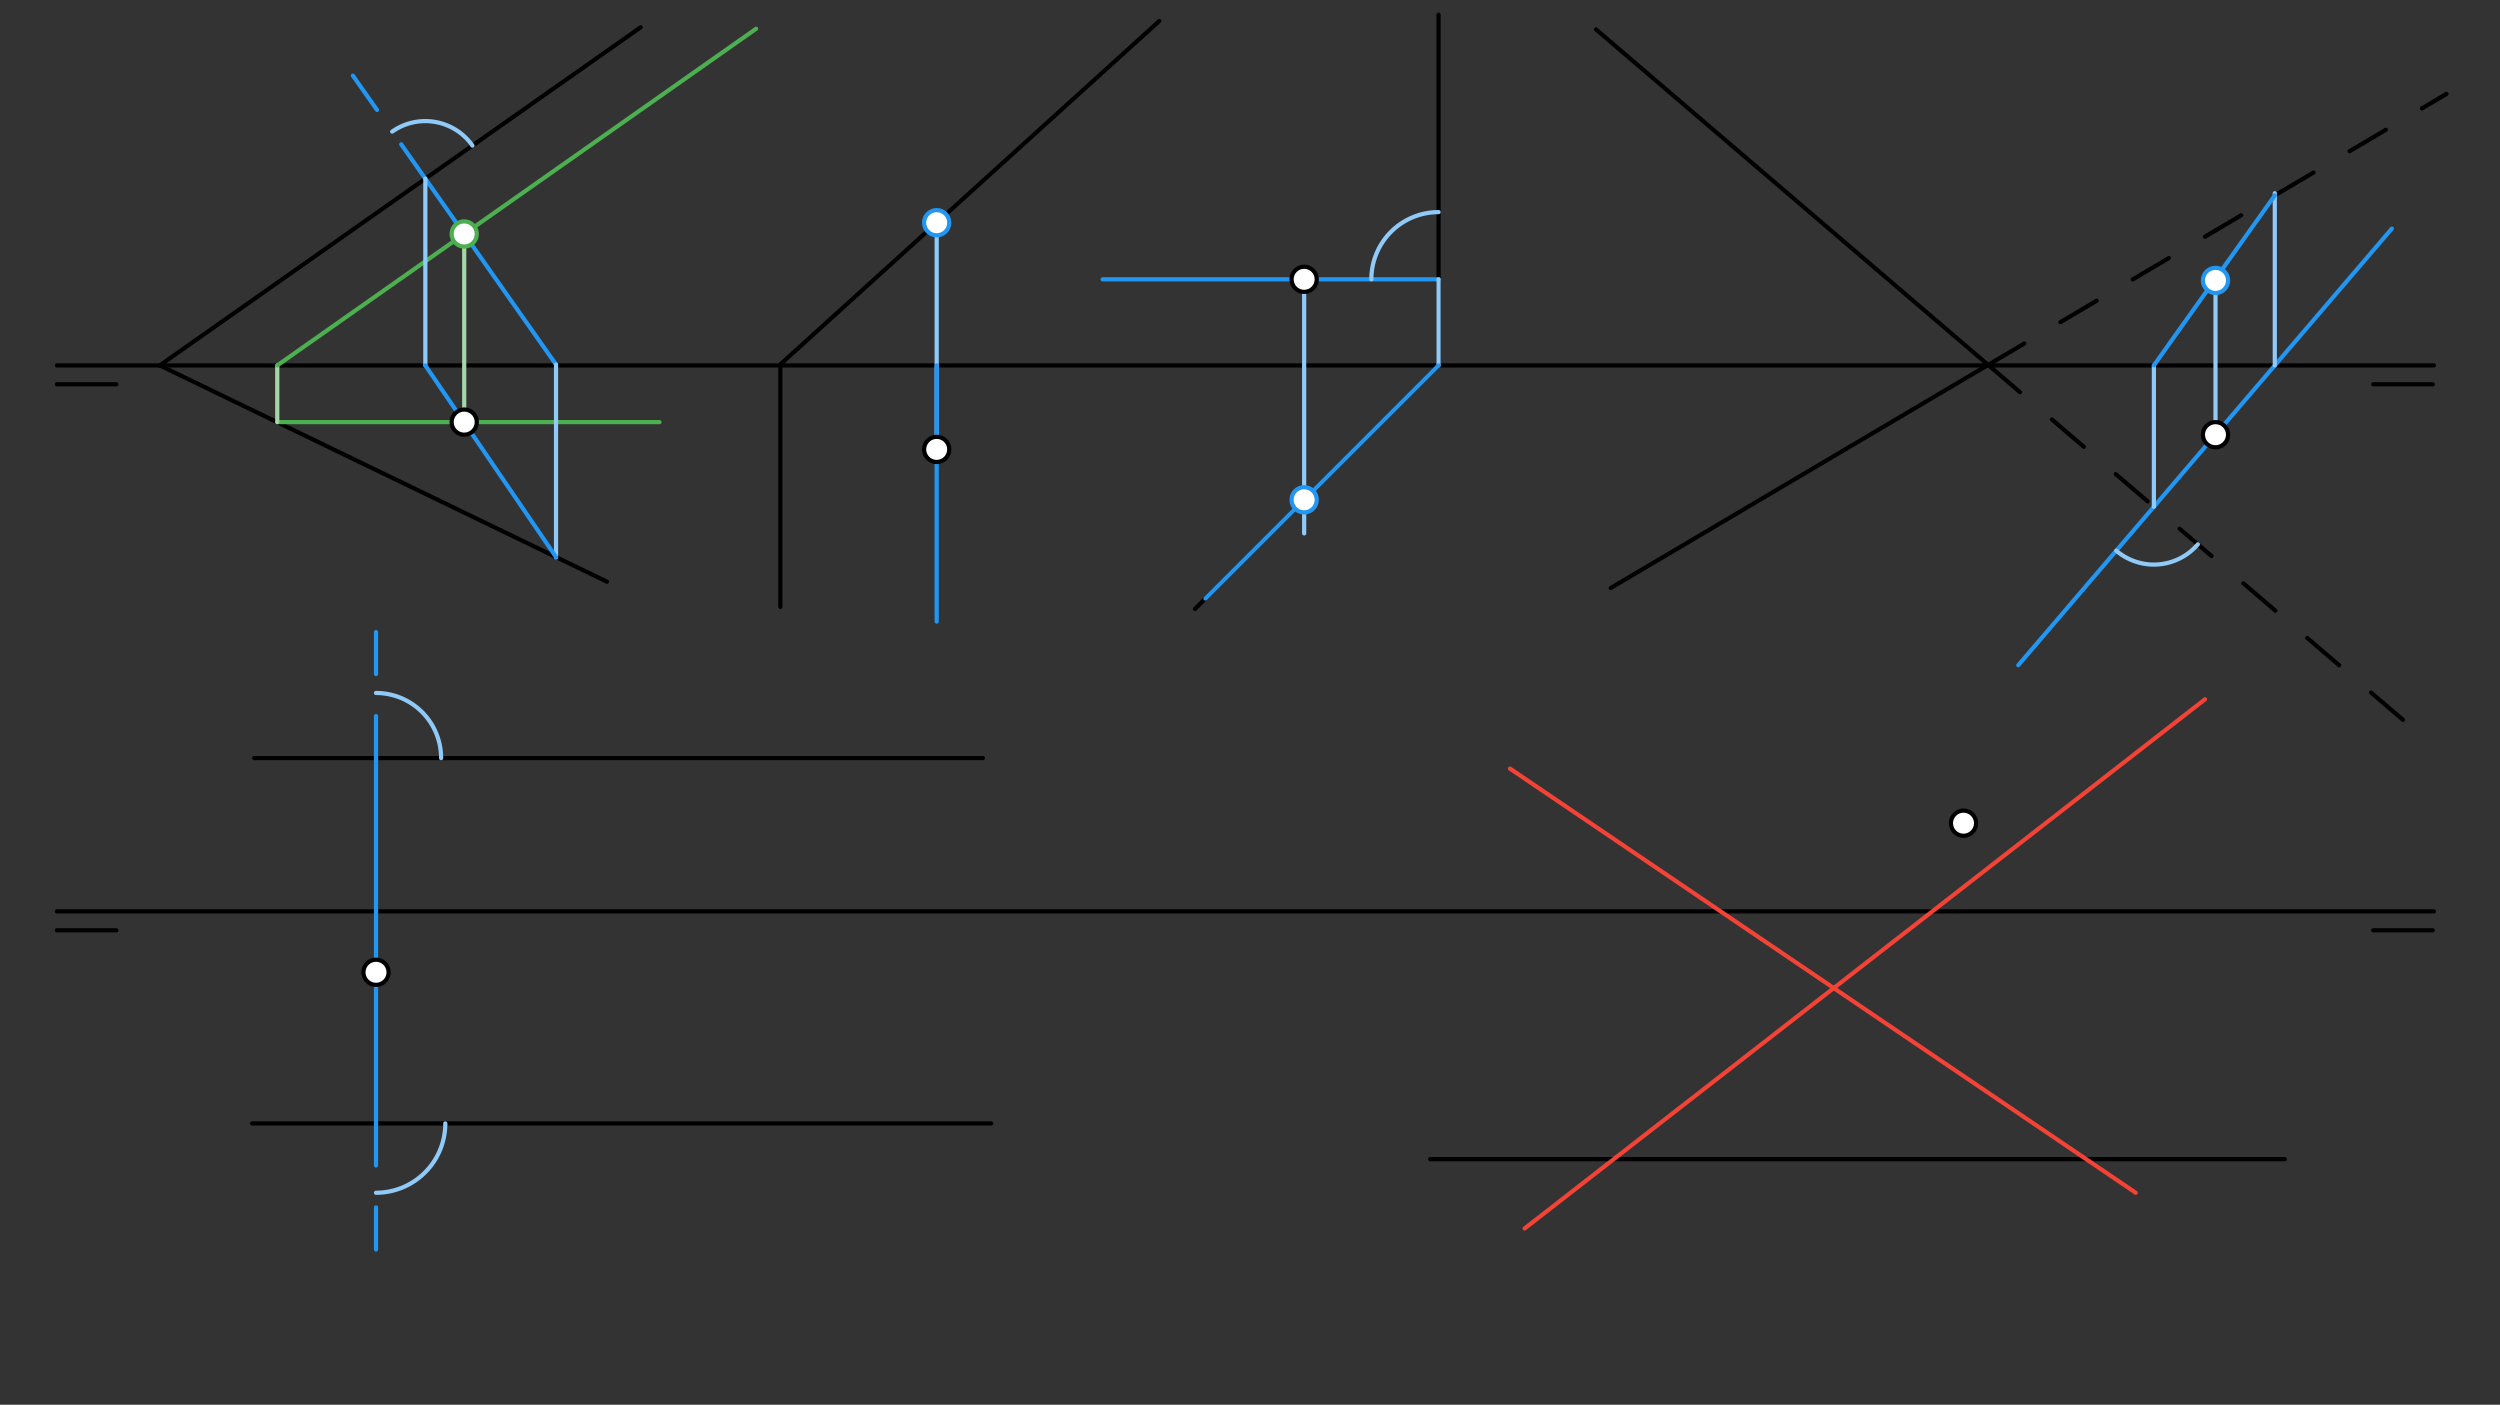<svg xmlns="http://www.w3.org/2000/svg" class="svg--1it" height="100%" preserveAspectRatio="xMidYMid meet" viewBox="0 0 595.276 334.488" width="100%"><rect x="0" y="0" width="595.276" height="334.488" fill="#333333" stroke="none"/><defs><marker id="marker-arrow" markerHeight="16" markerUnits="userSpaceOnUse" markerWidth="24" orient="auto-start-reverse" refX="24" refY="4" viewBox="0 0 24 8"><path d="M 0 0 L 24 4 L 0 8 z" stroke="inherit"></path></marker></defs><g class="aux-layer--1FB"></g><g class="main-layer--3Vd"><g class="element--2qn"><line stroke="#000000" stroke-dasharray="none" stroke-linecap="round" stroke-width="1" x1="13.533" x2="27.707" y1="91.508" y2="91.508"></line></g><g class="element--2qn"><line stroke="#000000" stroke-dasharray="none" stroke-linecap="round" stroke-width="1" x1="579.266" x2="565.092" y1="91.508" y2="91.508"></line></g><g class="element--2qn"><line stroke="#000000" stroke-dasharray="none" stroke-linecap="round" stroke-width="1" x1="13.533" x2="579.533" y1="87.008" y2="87.008"></line></g><g class="element--2qn"><line stroke="#000000" stroke-dasharray="none" stroke-linecap="round" stroke-width="1" x1="13.533" x2="579.533" y1="217.008" y2="217.008"></line></g><g class="element--2qn"><line stroke="#000000" stroke-dasharray="none" stroke-linecap="round" stroke-width="1" x1="13.533" x2="27.707" y1="221.508" y2="221.508"></line></g><g class="element--2qn"><line stroke="#000000" stroke-dasharray="none" stroke-linecap="round" stroke-width="1" x1="579.266" x2="565.092" y1="221.508" y2="221.508"></line></g><g class="element--2qn"><line stroke="#000000" stroke-dasharray="none" stroke-linecap="round" stroke-width="1" x1="38.033" x2="152.533" y1="87.008" y2="6.508"></line></g><g class="element--2qn"><line stroke="#000000" stroke-dasharray="none" stroke-linecap="round" stroke-width="1" x1="38.033" x2="144.533" y1="87.008" y2="138.508"></line></g><g class="element--2qn"><line stroke="#000000" stroke-dasharray="none" stroke-linecap="round" stroke-width="1" x1="276.033" x2="185.807" y1="5.008" y2="86.761"></line></g><g class="element--2qn"><line stroke="#000000" stroke-dasharray="none" stroke-linecap="round" stroke-width="1" x1="185.807" x2="185.807" y1="86.761" y2="144.508"></line></g><g class="element--2qn"><line stroke="#000000" stroke-dasharray="none" stroke-linecap="round" stroke-width="1" x1="284.533" x2="342.658" y1="145.008" y2="86.883"></line></g><g class="element--2qn"><line stroke="#000000" stroke-dasharray="none" stroke-linecap="round" stroke-width="1" x1="342.533" x2="342.533" y1="87.008" y2="3.508"></line></g><g class="element--2qn"><line stroke="#000000" stroke-dasharray="none" stroke-linecap="round" stroke-width="1" x1="380.033" x2="473.391" y1="7.008" y2="86.886"></line></g><g class="element--2qn"><line stroke="#000000" stroke-dasharray="none" stroke-linecap="round" stroke-width="1" x1="473.391" x2="383.533" y1="86.886" y2="140.008"></line></g><g class="element--2qn"><line stroke="#000000" stroke-dasharray="none" stroke-linecap="round" stroke-width="1" x1="60.533" x2="234.033" y1="180.508" y2="180.508"></line></g><g class="element--2qn"><line stroke="#000000" stroke-dasharray="none" stroke-linecap="round" stroke-width="1" x1="60.033" x2="236.033" y1="267.508" y2="267.508"></line></g><g class="element--2qn"><line stroke="#000000" stroke-dasharray="none" stroke-linecap="round" stroke-width="1" x1="340.533" x2="544.033" y1="276.008" y2="276.008"></line></g><g class="element--2qn"><line stroke="#4CAF50" stroke-dasharray="none" stroke-linecap="round" stroke-width="1" x1="110.533" x2="66.018" y1="100.508" y2="100.508"></line></g><g class="element--2qn"><line stroke="#4CAF50" stroke-dasharray="none" stroke-linecap="round" stroke-width="1" x1="110.533" x2="157.033" y1="100.508" y2="100.508"></line></g><g class="element--2qn"><line stroke="#A5D6A7" stroke-dasharray="none" stroke-linecap="round" stroke-width="1" x1="66.018" x2="66.018" y1="100.508" y2="87.008"></line></g><g class="element--2qn"><line stroke="#4CAF50" stroke-dasharray="none" stroke-linecap="round" stroke-width="1" x1="66.018" x2="180.037" y1="87.008" y2="6.846"></line></g><g class="element--2qn"><line stroke="#A5D6A7" stroke-dasharray="none" stroke-linecap="round" stroke-width="1" x1="110.533" x2="110.533" y1="100.508" y2="55.479"></line></g><g class="element--2qn"><line stroke="#2196F3" stroke-dasharray="none" stroke-linecap="round" stroke-width="1" x1="110.533" x2="101.277" y1="55.711" y2="42.545"></line></g><g class="element--2qn"><line stroke="#2196F3" stroke-dasharray="none" stroke-linecap="round" stroke-width="1" x1="110.533" x2="132.396" y1="55.711" y2="86.808"></line></g><g class="element--2qn"><line stroke="#2196F3" stroke-dasharray="10" stroke-linecap="round" stroke-width="1" x1="101.277" x2="80.236" y1="42.545" y2="12.617"></line></g><g class="element--2qn"><path d="M 112.491 34.66 A 13.709 13.709 0 0 0 93.392 31.33" fill="none" stroke="#90CAF9" stroke-dasharray="none" stroke-linecap="round" stroke-width="1"></path></g><g class="element--2qn"><line stroke="#90CAF9" stroke-dasharray="none" stroke-linecap="round" stroke-width="1" x1="132.396" x2="132.396" y1="86.808" y2="132.709"></line></g><g class="element--2qn"><line stroke="#90CAF9" stroke-dasharray="none" stroke-linecap="round" stroke-width="1" x1="101.277" x2="101.277" y1="42.545" y2="87.008"></line></g><g class="element--2qn"><line stroke="#2196F3" stroke-dasharray="none" stroke-linecap="round" stroke-width="1" x1="132.396" x2="101.277" y1="132.639" y2="87.008"></line></g><g class="element--2qn"><line stroke="#90CAF9" stroke-dasharray="none" stroke-linecap="round" stroke-width="1" x1="223.033" x2="223.033" y1="107.008" y2="52.508"></line></g><g class="element--2qn"><line stroke="#2196F3" stroke-dasharray="none" stroke-linecap="round" stroke-width="1" x1="223.033" x2="223.033" y1="87.008" y2="148.008"></line></g><g class="element--2qn"><line stroke="#2196F3" stroke-dasharray="none" stroke-linecap="round" stroke-width="1" x1="310.533" x2="342.533" y1="66.508" y2="66.508"></line></g><g class="element--2qn"><line stroke="#2196F3" stroke-dasharray="none" stroke-linecap="round" stroke-width="1" x1="310.533" x2="262.533" y1="66.508" y2="66.508"></line></g><g class="element--2qn"><path d="M 326.533 66.508 A 16 16 0 0 1 342.533 50.508" fill="none" stroke="#90CAF9" stroke-dasharray="none" stroke-linecap="round" stroke-width="1"></path></g><g class="element--2qn"><line stroke="#90CAF9" stroke-dasharray="none" stroke-linecap="round" stroke-width="1" x1="342.533" x2="342.533" y1="66.508" y2="87.008"></line></g><g class="element--2qn"><line stroke="#2196F3" stroke-dasharray="none" stroke-linecap="round" stroke-width="1" x1="342.533" x2="287.033" y1="87.008" y2="142.508"></line></g><g class="element--2qn"><line stroke="#90CAF9" stroke-dasharray="none" stroke-linecap="round" stroke-width="1" x1="310.533" x2="310.533" y1="66.508" y2="127.008"></line></g><g class="element--2qn"><line stroke="#000000" stroke-dasharray="10" stroke-linecap="round" stroke-width="1" x1="473.391" x2="573.265" y1="86.886" y2="172.34"></line></g><g class="element--2qn"><line stroke="#2196F3" stroke-dasharray="none" stroke-linecap="round" stroke-width="1" x1="527.533" x2="512.86" y1="103.508" y2="120.657"></line></g><g class="element--2qn"><line stroke="#2196F3" stroke-dasharray="none" stroke-linecap="round" stroke-width="1" x1="512.86" x2="480.579" y1="120.657" y2="158.387"></line></g><g class="element--2qn"><path d="M 523.328 129.613 A 13.776 13.776 0 0 1 503.904 131.125" fill="none" stroke="#90CAF9" stroke-dasharray="none" stroke-linecap="round" stroke-width="1"></path></g><g class="element--2qn"><line stroke="#2196F3" stroke-dasharray="none" stroke-linecap="round" stroke-width="1" x1="527.533" x2="569.52" y1="103.508" y2="54.436"></line></g><g class="element--2qn"><line stroke="#000000" stroke-dasharray="10" stroke-linecap="round" stroke-width="1" x1="473.391" x2="582.537" y1="86.886" y2="22.361"></line></g><g class="element--2qn"><line stroke="#90CAF9" stroke-dasharray="none" stroke-linecap="round" stroke-width="1" x1="541.651" x2="541.651" y1="87.008" y2="46.008"></line></g><g class="element--2qn"><line stroke="#90CAF9" stroke-dasharray="none" stroke-linecap="round" stroke-width="1" x1="512.86" x2="512.86" y1="120.657" y2="87.008"></line></g><g class="element--2qn"><line stroke="#2196F3" stroke-dasharray="none" stroke-linecap="round" stroke-width="1" x1="512.86" x2="541.651" y1="87.008" y2="46.532"></line></g><g class="element--2qn"><line stroke="#90CAF9" stroke-dasharray="none" stroke-linecap="round" stroke-width="1" x1="527.533" x2="527.533" y1="103.508" y2="66.77"></line></g><g class="element--2qn"><line stroke="#2196F3" stroke-dasharray="none" stroke-linecap="round" stroke-width="1" x1="89.533" x2="89.533" y1="231.508" y2="267.508"></line></g><g class="element--2qn"><line stroke="#2196F3" stroke-dasharray="none" stroke-linecap="round" stroke-width="1" x1="89.533" x2="89.533" y1="231.508" y2="217.008"></line></g><g class="element--2qn"><line stroke="#2196F3" stroke-dasharray="10" stroke-linecap="round" stroke-width="1" x1="89.533" x2="89.533" y1="267.508" y2="300.508"></line></g><g class="element--2qn"><line stroke="#2196F3" stroke-dasharray="none" stroke-linecap="round" stroke-width="1" x1="89.533" x2="89.533" y1="217.008" y2="180.508"></line></g><g class="element--2qn"><line stroke="#2196F3" stroke-dasharray="10" stroke-linecap="round" stroke-width="1" x1="89.533" x2="89.533" y1="180.508" y2="149.508"></line></g><g class="element--2qn"><path d="M 89.533 165.008 A 15.5 15.5 0 0 1 105.033 180.508" fill="none" stroke="#90CAF9" stroke-dasharray="none" stroke-linecap="round" stroke-width="1"></path></g><g class="element--2qn"><path d="M 89.533 284.008 A 16.5 16.5 0 0 0 106.033 267.508" fill="none" stroke="#90CAF9" stroke-dasharray="none" stroke-linecap="round" stroke-width="1"></path></g><g class="element--2qn"><line stroke="#F44336" stroke-dasharray="none" stroke-linecap="round" stroke-width="1" x1="359.533" x2="508.533" y1="183.008" y2="284.008"></line></g><g class="element--2qn"><line stroke="#F44336" stroke-dasharray="none" stroke-linecap="round" stroke-width="1" x1="525.033" x2="363.033" y1="166.508" y2="292.508"></line></g><g class="element--2qn"><circle cx="527.533" cy="103.508" r="3" stroke="#000000" stroke-width="1" fill="#ffffff"></circle>}</g><g class="element--2qn"><circle cx="110.533" cy="100.508" r="3" stroke="#000000" stroke-width="1" fill="#ffffff"></circle>}</g><g class="element--2qn"><circle cx="223.033" cy="107.008" r="3" stroke="#000000" stroke-width="1" fill="#ffffff"></circle>}</g><g class="element--2qn"><circle cx="310.533" cy="66.508" r="3" stroke="#000000" stroke-width="1" fill="#ffffff"></circle>}</g><g class="element--2qn"><circle cx="467.533" cy="196.008" r="3" stroke="#000000" stroke-width="1" fill="#ffffff"></circle>}</g><g class="element--2qn"><circle cx="89.533" cy="231.508" r="3" stroke="#000000" stroke-width="1" fill="#ffffff"></circle>}</g><g class="element--2qn"><circle cx="110.533" cy="55.711" r="3" stroke="#4CAF50" stroke-width="1" fill="#ffffff"></circle>}</g><g class="element--2qn"><circle cx="223.033" cy="53.03" r="3" stroke="#2196F3" stroke-width="1" fill="#ffffff"></circle>}</g><g class="element--2qn"><circle cx="310.533" cy="119.008" r="3" stroke="#2196F3" stroke-width="1" fill="#ffffff"></circle>}</g><g class="element--2qn"><circle cx="527.533" cy="66.77" r="3" stroke="#2196F3" stroke-width="1" fill="#ffffff"></circle>}</g></g><g class="snaps-layer--2PT"></g><g class="temp-layer--rAP"></g></svg>